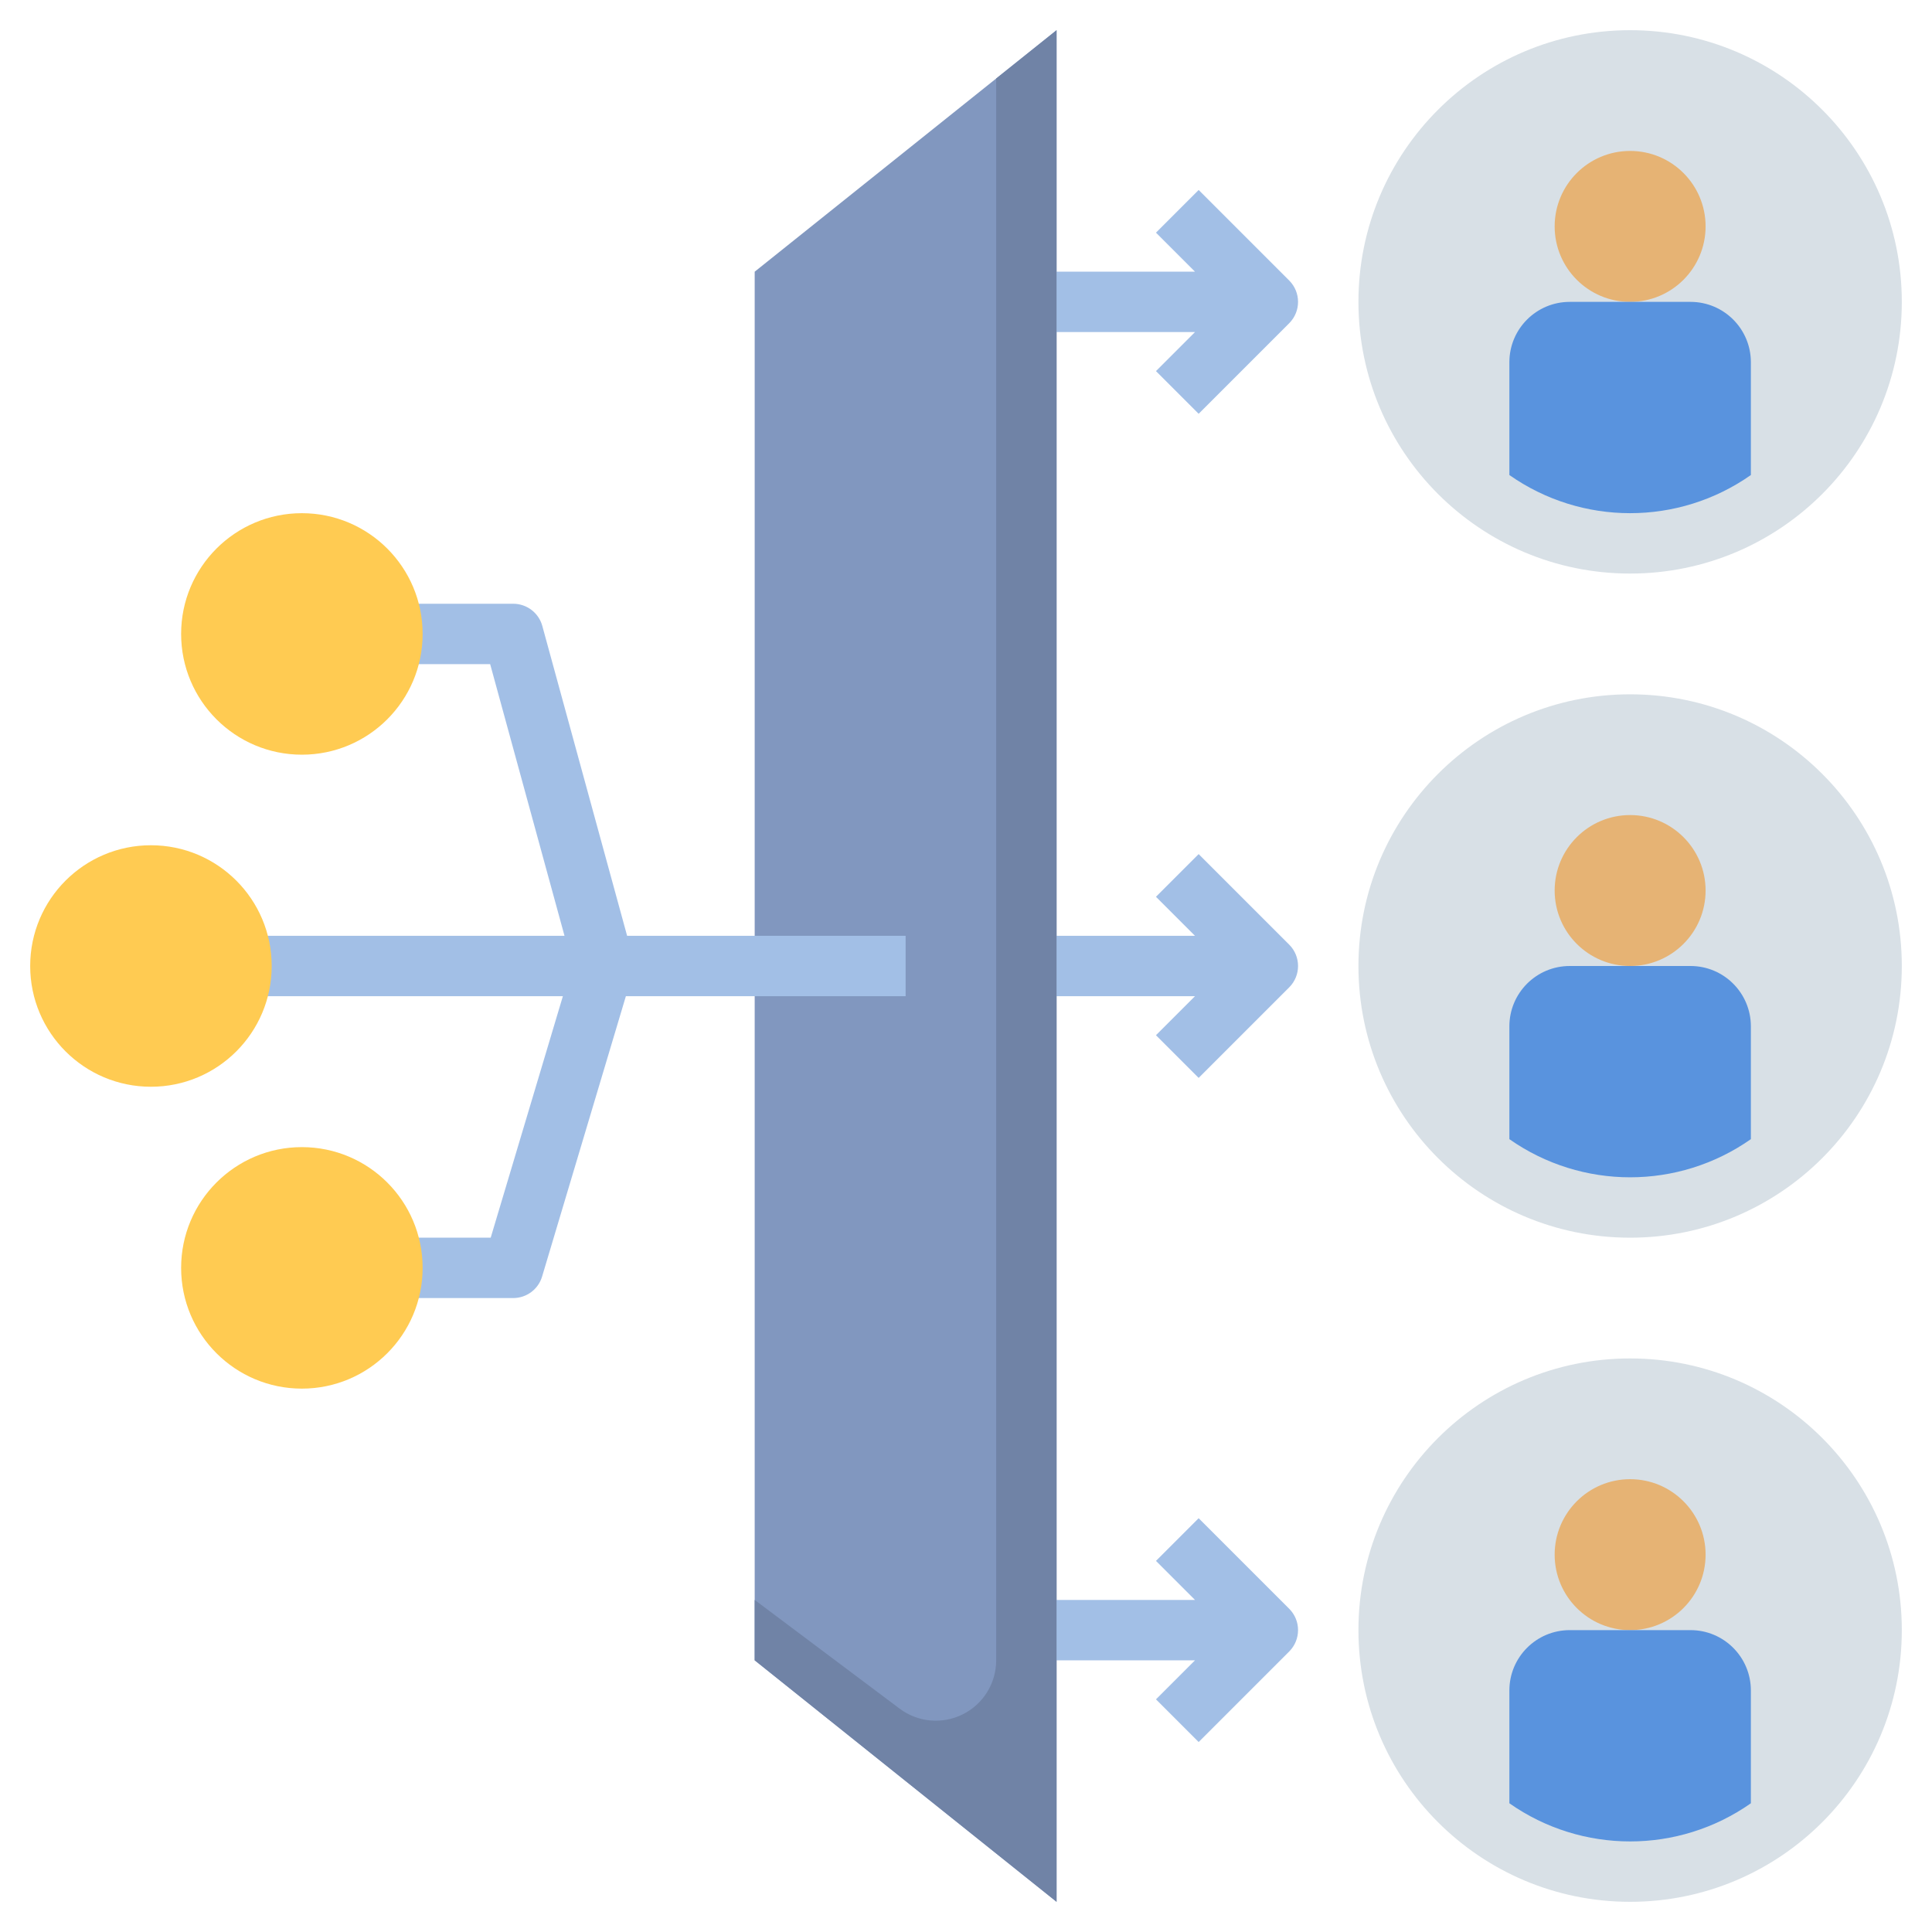 <?xml version="1.0" encoding="UTF-8"?> <svg xmlns="http://www.w3.org/2000/svg" xmlns:xlink="http://www.w3.org/1999/xlink" version="1.1" width="64px" height="64px" viewBox="0,0,256,256"><g fill="none" fill-rule="nonzero" stroke="none" stroke-width="1" stroke-linecap="butt" stroke-linejoin="miter" stroke-miterlimit="10" stroke-dasharray="" stroke-dashoffset="0" font-family="none" font-weight="none" font-size="none" text-anchor="none" style="mix-blend-mode: normal"><g transform="scale(4,4)"><path d="M35,63l-10,-8v-46l10,-8z" fill="#8197bf"></path><path d="M38.293,12.293l1.414,1.414l3,-3c0.39,-0.391 0.39,-1.024 0,-1.414l-3,-3l-1.414,1.414l1.293,1.293h-5.586v2h5.586z" fill="#a2bfe6"></path><path d="M39.707,28.293l-1.414,1.414l1.293,1.293h-5.586v2h5.586l-1.293,1.293l1.414,1.414l3,-3c0.39,-0.391 0.39,-1.024 0,-1.414z" fill="#a2bfe6"></path><path d="M39.707,50.293l-1.414,1.414l1.293,1.293h-5.586v2h5.586l-1.293,1.293l1.414,1.414l3,-3c0.39,-0.391 0.39,-1.024 0,-1.414z" fill="#a2bfe6"></path><path d="M17.965,20.736c-0.119,-0.435 -0.514,-0.736 -0.965,-0.736h-4v2h3.237l2.463,9h-10.7v2h10.646l-2.391,8h-3.255v2h4c0.442,-0 0.832,-0.29 0.958,-0.714l2.775,-9.286h9.267v-2h-9.226z" fill="#a2bfe6"></path><path d="M33,2.6v52.4c0,0.758 -0.428,1.45 -1.106,1.789c-0.678,0.339 -1.488,0.266 -2.094,-0.189l-4.8,-3.6v2l10,8v-62z" fill="#7083a6"></path><circle cx="5" cy="32" r="4" fill="#ffcb52"></circle><circle cx="10" cy="42" r="4" fill="#ffcb52"></circle><circle cx="10" cy="21" r="4" fill="#ffcb52"></circle><circle cx="54" cy="10" r="9" fill="#d8e0e6"></circle><circle cx="54" cy="7.5" r="2.5" fill="#e6b374"></circle><path d="M58,12c0,-1.105 -0.895,-2 -2,-2h-4c-1.105,0 -2,0.895 -2,2v3.736c2.4,1.685 5.6,1.685 8,0z" fill="#5993de"></path><circle cx="54" cy="32" r="9" fill="#d8e0e6"></circle><circle cx="54" cy="29.5" r="2.5" fill="#e6b374"></circle><path d="M58,34c0,-1.105 -0.895,-2 -2,-2h-4c-1.105,0 -2,0.895 -2,2v3.736c2.4,1.685 5.6,1.685 8,0z" fill="#5993de"></path><circle cx="54" cy="54" r="9" fill="#d8e0e6"></circle><circle cx="54" cy="51.5" r="2.5" fill="#e6b374"></circle><path d="M58,56c0,-1.105 -0.895,-2 -2,-2h-4c-1.105,0 -2,0.895 -2,2v3.736c2.4,1.685 5.6,1.685 8,0z" fill="#5993de"></path></g></g></svg> 